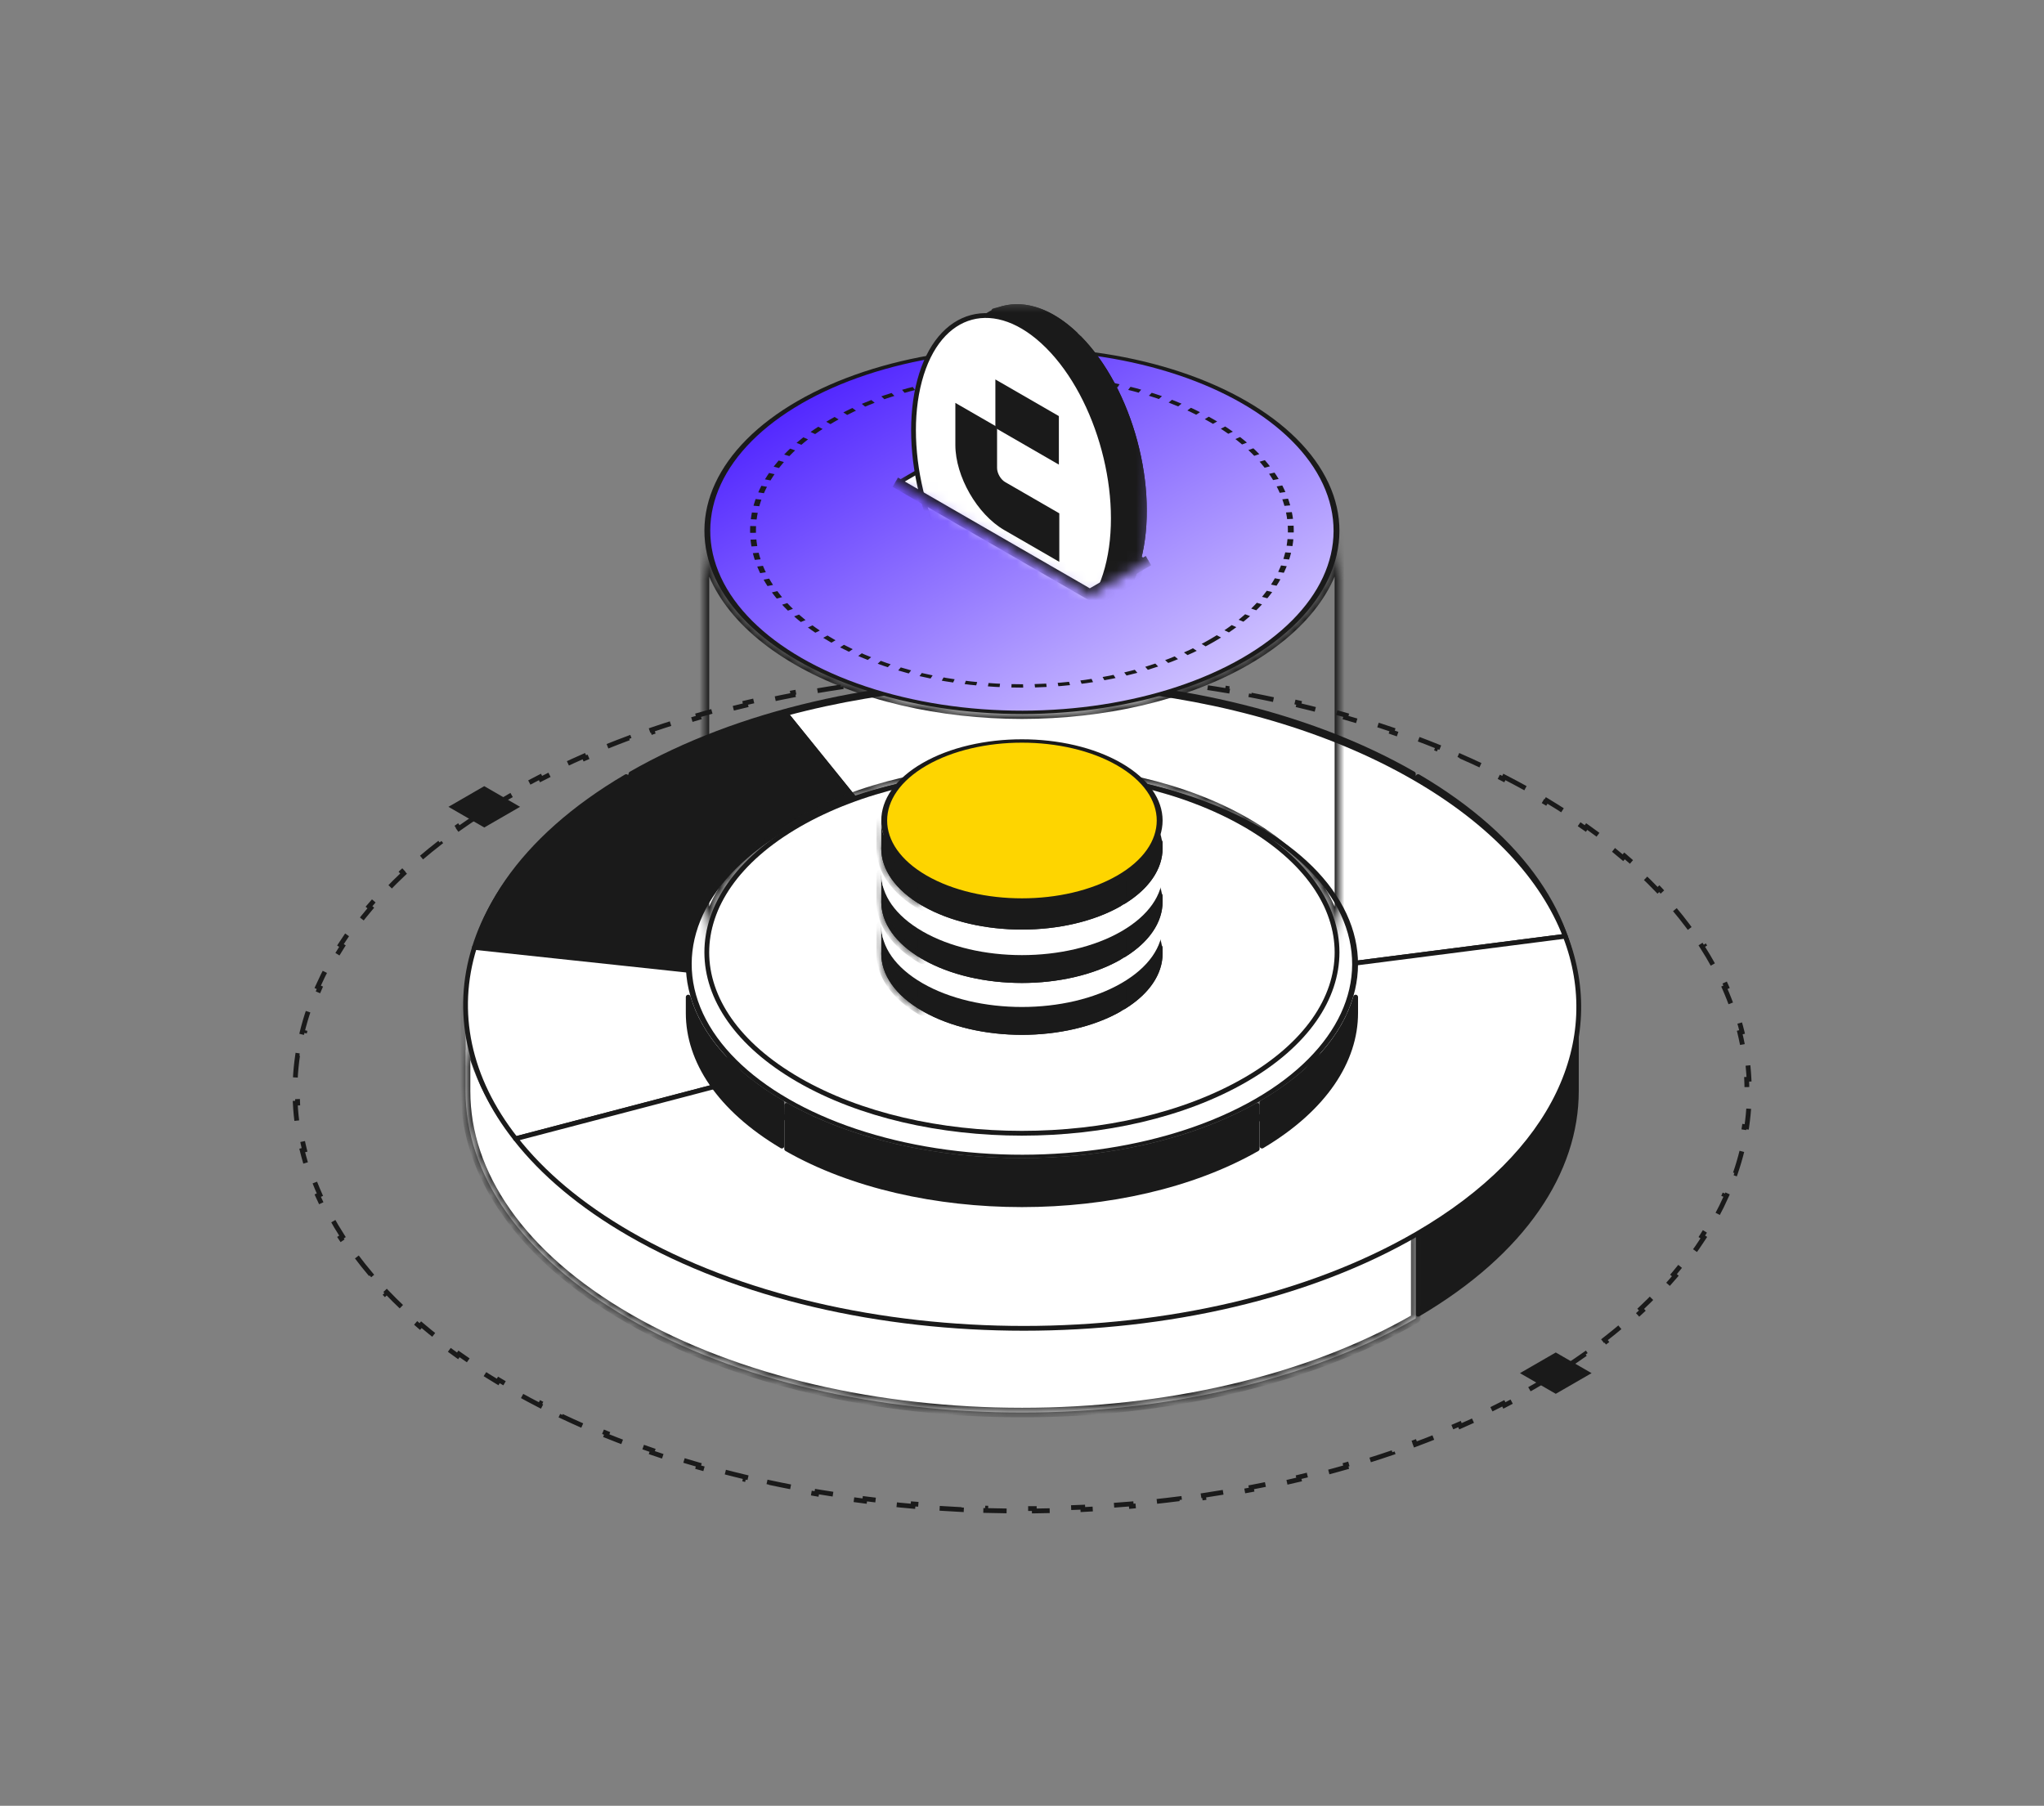 <svg width="206" height="182" viewBox="0 0 206 182" fill="none" xmlns="http://www.w3.org/2000/svg">
<rect x="0" y="0" width="206" height="182" fill="#808080" stroke="none"/>
<path d="M151.613 78.307C152.343 78.682 153.064 79.066 153.775 79.46L153.658 79.671C154.013 79.868 154.366 80.067 154.716 80.269C155.066 80.472 155.411 80.675 155.753 80.88L155.877 80.674C156.576 81.094 157.257 81.52 157.921 81.953L157.789 82.154C158.469 82.598 159.13 83.047 159.772 83.503L159.912 83.306C160.578 83.779 161.224 84.257 161.85 84.743L161.702 84.933C162.345 85.431 162.966 85.935 163.565 86.446L163.721 86.262C164.343 86.791 164.942 87.327 165.518 87.868L165.352 88.044C165.944 88.6 166.511 89.163 167.054 89.731L167.228 89.565C167.792 90.156 168.33 90.752 168.841 91.355L168.658 91.511C169.183 92.13 169.68 92.754 170.15 93.384L170.343 93.24C170.831 93.895 171.289 94.555 171.717 95.22L171.514 95.351C171.952 96.032 172.359 96.718 172.734 97.409L172.945 97.294C173.334 98.01 173.689 98.731 174.01 99.456L173.79 99.553C174.116 100.291 174.407 101.032 174.664 101.776L174.891 101.698C175.155 102.465 175.382 103.236 175.572 104.009L175.338 104.066C175.529 104.845 175.682 105.626 175.798 106.409L176.036 106.374C176.154 107.172 176.232 107.971 176.271 108.771L176.031 108.783C176.05 109.181 176.06 109.578 176.06 109.976C176.06 110.374 176.051 110.771 176.031 111.169L176.272 111.181C176.233 111.981 176.155 112.781 176.037 113.579L175.799 113.544C175.684 114.327 175.531 115.108 175.34 115.887L175.574 115.944C175.384 116.718 175.157 117.489 174.893 118.256L174.666 118.178C174.41 118.922 174.118 119.664 173.792 120.401L174.012 120.499C173.691 121.224 173.336 121.945 172.948 122.661L172.736 122.546C172.361 123.237 171.955 123.924 171.517 124.605L171.719 124.735C171.291 125.401 170.833 126.062 170.345 126.716L170.152 126.572C169.683 127.202 169.186 127.827 168.66 128.446L168.844 128.602C168.332 129.205 167.795 129.802 167.23 130.392L167.056 130.226C166.514 130.794 165.946 131.357 165.354 131.914L165.52 132.09C164.944 132.631 164.345 133.167 163.723 133.696L163.567 133.513C162.967 134.023 162.346 134.527 161.703 135.026L161.851 135.216C161.225 135.701 160.579 136.18 159.913 136.653L159.773 136.456C159.131 136.912 158.47 137.361 157.79 137.805L157.921 138.007C157.258 138.439 156.576 138.866 155.877 139.286L155.753 139.079C155.411 139.284 155.066 139.488 154.716 139.69C154.366 139.892 154.013 140.092 153.658 140.289L153.775 140.499C153.064 140.894 152.344 141.278 151.613 141.653L151.503 141.438C150.782 141.807 150.051 142.167 149.311 142.518L149.414 142.735C148.681 143.082 147.939 143.42 147.189 143.748L147.092 143.527C146.35 143.852 145.6 144.167 144.842 144.473L144.932 144.696C144.178 145 143.416 145.295 142.647 145.581L142.563 145.355C141.803 145.638 141.035 145.912 140.261 146.177L140.339 146.405C139.57 146.668 138.796 146.922 138.015 147.167L137.943 146.937C137.169 147.18 136.389 147.415 135.604 147.64L135.67 147.872C134.888 148.097 134.1 148.313 133.308 148.521L133.246 148.287C132.461 148.493 131.671 148.69 130.875 148.879L130.931 149.114C130.14 149.302 129.344 149.481 128.544 149.652L128.494 149.417C127.7 149.587 126.901 149.749 126.099 149.902L126.144 150.139C125.344 150.292 124.54 150.437 123.732 150.574L123.692 150.337C122.891 150.472 122.087 150.6 121.28 150.72L121.316 150.958C120.51 151.078 119.701 151.189 118.89 151.292L118.86 151.053C118.053 151.156 117.243 151.251 116.432 151.338L116.457 151.578C115.647 151.665 114.834 151.744 114.02 151.815L113.999 151.575C113.189 151.645 112.377 151.708 111.563 151.763L111.579 152.004C110.766 152.059 109.95 152.106 109.134 152.145L109.123 151.904C108.309 151.943 107.495 151.975 106.68 151.998L106.687 152.239C105.872 152.262 105.056 152.278 104.239 152.286L104.237 152.045C103.422 152.053 102.607 152.053 101.793 152.045L101.79 152.286C100.974 152.278 100.158 152.262 99.343 152.239L99.349 151.998C98.534 151.975 97.72 151.943 96.907 151.904L96.895 152.145C96.079 152.106 95.264 152.059 94.45 152.004L94.466 151.763C93.653 151.708 92.841 151.645 92.03 151.575L92.01 151.815C91.195 151.744 90.383 151.665 89.572 151.578L89.598 151.338C88.786 151.251 87.977 151.156 87.17 151.053L87.139 151.292C86.328 151.189 85.52 151.078 84.714 150.958L84.749 150.72C83.942 150.6 83.138 150.472 82.338 150.337L82.297 150.574C81.49 150.437 80.686 150.292 79.885 150.139L79.931 149.902C79.129 149.749 78.33 149.587 77.536 149.417L77.485 149.652C76.685 149.481 75.89 149.302 75.099 149.114L75.154 148.879C74.359 148.69 73.569 148.493 72.783 148.287L72.722 148.521C71.929 148.313 71.141 148.097 70.359 147.872L70.426 147.64C69.641 147.415 68.861 147.18 68.087 146.937L68.015 147.167C67.234 146.922 66.459 146.668 65.691 146.405L65.769 146.177C64.995 145.912 64.227 145.638 63.466 145.355L63.382 145.581C62.614 145.295 61.852 145 61.098 144.696L61.188 144.473C60.43 144.167 59.68 143.852 58.938 143.527L58.841 143.748C58.091 143.42 57.349 143.082 56.615 142.735L56.718 142.518C55.979 142.167 55.248 141.808 54.527 141.438L54.417 141.653C53.686 141.278 52.965 140.894 52.255 140.499L52.372 140.289C52.017 140.092 51.664 139.892 51.314 139.69C50.964 139.488 50.618 139.285 50.277 139.079L50.153 139.286C49.454 138.866 48.772 138.439 48.109 138.007L48.241 137.805C47.56 137.362 46.899 136.912 46.257 136.457L46.118 136.654C45.452 136.181 44.806 135.702 44.18 135.217L44.328 135.027C43.685 134.529 43.064 134.024 42.465 133.514L42.308 133.698C41.687 133.168 41.088 132.633 40.512 132.091L40.677 131.916C40.086 131.359 39.518 130.797 38.976 130.228L38.801 130.395C38.237 129.804 37.7 129.207 37.188 128.605L37.372 128.449C36.847 127.83 36.349 127.205 35.88 126.576L35.687 126.72C35.199 126.065 34.741 125.405 34.313 124.739L34.516 124.609C34.077 123.928 33.671 123.242 33.296 122.551L33.084 122.666C32.696 121.95 32.341 121.229 32.02 120.504L32.24 120.406C31.913 119.669 31.622 118.928 31.366 118.184L31.138 118.262C30.874 117.495 30.648 116.724 30.458 115.951L30.692 115.893C30.5 115.115 30.347 114.334 30.232 113.551L29.994 113.586C29.876 112.788 29.798 111.989 29.758 111.189L29.999 111.177C29.979 110.779 29.97 110.381 29.97 109.984C29.969 109.586 29.979 109.188 29.999 108.791L29.758 108.779C29.797 107.979 29.875 107.179 29.992 106.381L30.231 106.416C30.346 105.633 30.499 104.852 30.69 104.073L30.456 104.015C30.646 103.242 30.872 102.471 31.136 101.704L31.364 101.782C31.62 101.038 31.911 100.296 32.238 99.559L32.017 99.461C32.339 98.736 32.693 98.015 33.082 97.299L33.294 97.413C33.668 96.723 34.075 96.036 34.513 95.355L34.31 95.224C34.738 94.559 35.196 93.898 35.684 93.243L35.877 93.387C36.347 92.757 36.844 92.133 37.37 91.514L37.186 91.358C37.697 90.755 38.235 90.158 38.799 89.567L38.974 89.734C39.516 89.165 40.083 88.602 40.675 88.046L40.51 87.87C41.086 87.329 41.685 86.793 42.307 86.263L42.463 86.447C43.062 85.937 43.684 85.432 44.326 84.934L44.179 84.743C44.804 84.258 45.45 83.779 46.117 83.307L46.256 83.503C46.898 83.048 47.56 82.598 48.24 82.155L48.108 81.953C48.772 81.52 49.453 81.094 50.153 80.674L50.277 80.88C50.618 80.675 50.964 80.472 51.314 80.269C51.664 80.068 52.017 79.868 52.372 79.671L52.255 79.46C52.965 79.066 53.686 78.682 54.417 78.307L54.527 78.522C55.248 78.152 55.978 77.792 56.718 77.442L56.615 77.224C57.349 76.877 58.09 76.54 58.841 76.212L58.938 76.432C59.68 76.108 60.43 75.793 61.188 75.487L61.098 75.264C61.852 74.959 62.614 74.664 63.382 74.378L63.466 74.604C64.227 74.321 64.995 74.047 65.769 73.782L65.691 73.555C66.459 73.292 67.234 73.038 68.015 72.793L68.087 73.022C68.861 72.779 69.64 72.545 70.426 72.32L70.359 72.088C71.141 71.863 71.929 71.647 72.722 71.439L72.783 71.672C73.569 71.467 74.359 71.269 75.154 71.081L75.099 70.846C75.89 70.658 76.685 70.478 77.485 70.307L77.536 70.543C78.33 70.373 79.129 70.211 79.931 70.057L79.885 69.821C80.686 69.668 81.49 69.522 82.297 69.385L82.338 69.623C83.138 69.487 83.942 69.36 84.749 69.24L84.714 69.002C85.52 68.882 86.328 68.771 87.139 68.667L87.17 68.906C87.977 68.803 88.786 68.708 89.598 68.621L89.572 68.382C90.383 68.295 91.195 68.216 92.01 68.145L92.03 68.385C92.841 68.314 93.653 68.252 94.466 68.197L94.45 67.956C95.264 67.901 96.079 67.854 96.895 67.815L96.907 68.056C97.72 68.016 98.534 67.985 99.349 67.962L99.342 67.721C100.158 67.697 100.974 67.682 101.79 67.674L101.793 67.915C102.607 67.907 103.422 67.907 104.237 67.915L104.239 67.674C105.056 67.682 105.872 67.697 106.687 67.721L106.68 67.962C107.495 67.985 108.309 68.016 109.123 68.056L109.134 67.815C109.95 67.854 110.766 67.901 111.579 67.956L111.563 68.197C112.377 68.251 113.189 68.314 113.999 68.385L114.02 68.145C114.834 68.216 115.647 68.295 116.457 68.382L116.432 68.621C117.243 68.708 118.053 68.803 118.86 68.906L118.89 68.667C119.701 68.771 120.51 68.882 121.316 69.002L121.28 69.24C122.087 69.36 122.891 69.487 123.692 69.623L123.732 69.385C124.54 69.522 125.344 69.668 126.144 69.821L126.099 70.057C126.901 70.211 127.7 70.373 128.494 70.543L128.544 70.307C129.344 70.478 130.14 70.658 130.931 70.846L130.875 71.081C131.671 71.269 132.461 71.467 133.246 71.672L133.307 71.439C134.1 71.647 134.888 71.863 135.67 72.088L135.604 72.32C136.389 72.545 137.169 72.779 137.943 73.022L138.015 72.793C138.796 73.038 139.57 73.292 140.339 73.555L140.261 73.782C141.035 74.047 141.803 74.321 142.563 74.604L142.647 74.378C143.416 74.664 144.178 74.959 144.932 75.264L144.842 75.487C145.6 75.793 146.35 76.108 147.092 76.432L147.189 76.212C147.939 76.54 148.681 76.877 149.414 77.224L149.311 77.442C150.051 77.792 150.782 78.152 151.503 78.522L151.613 78.307Z" stroke="#1A1A1A" stroke-width="0.482" stroke-dasharray="2.41 2.41"/>
<path d="M103.014 77.347C88.784 77.347 74.541 80.447 63.589 86.659V77.993C74.482 71.741 88.742 68.608 103.014 68.608C117.287 68.608 131.547 71.741 142.44 77.993V86.659C131.488 80.446 117.245 77.347 103.014 77.347Z" fill="#1A1A1A" stroke="#1A1A1A" stroke-width="0.482" stroke-linejoin="round"/>
<path d="M158.871 105.697C157.312 98.813 151.975 92.191 142.923 86.933V78.271C153.589 84.541 158.87 92.67 158.871 100.75C158.871 100.75 158.871 100.75 158.871 100.75V105.697Z" fill="#1A1A1A" stroke="#1A1A1A" stroke-width="0.482" stroke-linejoin="round"/>
<path d="M47.159 100.757V100.756C47.157 92.674 52.438 84.543 63.107 78.271V86.934C54.054 92.192 48.718 98.814 47.159 105.697V100.757Z" fill="#1A1A1A" stroke="#1A1A1A" stroke-width="0.482" stroke-linejoin="round"/>
<path d="M158.871 109.971C158.872 118.053 153.592 126.185 142.923 132.456V123.794C151.975 118.536 157.312 111.914 158.871 105.03V109.971V109.971Z" fill="#1A1A1A" stroke="#1A1A1A" stroke-width="0.482" stroke-linejoin="round"/>
<mask id="path-6-inside-1_8748_5490" fill="white">
<path fill-rule="evenodd" clip-rule="evenodd" d="M63.349 123.66C52.396 117.337 46.919 109.049 46.918 100.762V109.983C46.919 118.27 52.396 126.557 63.348 132.881L63.348 132.881C85.255 145.529 120.774 145.529 142.681 132.881V123.66C120.774 136.308 85.256 136.308 63.349 123.661V123.66Z"/>
</mask>
<path fill-rule="evenodd" clip-rule="evenodd" d="M63.349 123.66C52.396 117.337 46.919 109.049 46.918 100.762V109.983C46.919 118.27 52.396 126.557 63.348 132.881L63.348 132.881C85.255 145.529 120.774 145.529 142.681 132.881V123.66C120.774 136.308 85.256 136.308 63.349 123.661V123.66Z" fill="white"/>
<path d="M46.918 100.762L47.4 100.762C47.4 100.495 47.184 100.28 46.918 100.28C46.652 100.28 46.436 100.496 46.436 100.762L46.918 100.762ZM63.349 123.66H63.831C63.831 123.488 63.739 123.329 63.59 123.243L63.349 123.66ZM46.918 109.983H46.436V109.983L46.918 109.983ZM63.348 132.881L63.768 132.645C63.726 132.57 63.664 132.507 63.589 132.463L63.348 132.881ZM63.348 132.881L62.927 133.116C62.969 133.192 63.032 133.255 63.107 133.298L63.348 132.881ZM142.681 132.881L142.922 133.298C143.072 133.212 143.163 133.053 143.163 132.881H142.681ZM142.681 123.66H143.163C143.163 123.488 143.072 123.329 142.922 123.243C142.773 123.157 142.59 123.157 142.44 123.243L142.681 123.66ZM63.349 123.661H62.867C62.867 123.833 62.958 123.992 63.108 124.078L63.349 123.661ZM46.436 100.762C46.437 109.282 52.067 117.704 63.108 124.078L63.59 123.243C52.725 116.97 47.401 108.817 47.4 100.762L46.436 100.762ZM47.4 109.983V100.762H46.436V109.983H47.4ZM63.589 132.463C52.725 126.191 47.401 118.037 47.4 109.982L46.436 109.983C46.437 118.503 52.067 126.924 63.107 133.298L63.589 132.463ZM63.769 132.646L63.768 132.645L62.927 133.116L62.927 133.116L63.769 132.646ZM142.44 132.464C131.577 138.735 117.309 141.885 103.015 141.885C88.72 141.885 74.452 138.735 63.589 132.464L63.107 133.298C74.151 139.675 88.596 142.849 103.015 142.849C117.433 142.849 131.878 139.675 142.922 133.298L142.44 132.464ZM142.199 123.66V132.881H143.163V123.66H142.199ZM63.108 124.078C74.152 130.454 88.597 133.628 103.015 133.628C117.434 133.628 131.878 130.454 142.922 124.078L142.44 123.243C131.577 129.515 117.309 132.664 103.015 132.664C88.721 132.664 74.453 129.515 63.59 123.243L63.108 124.078ZM62.867 123.66V123.661H63.831V123.66H62.867Z" fill="#1A1A1A" mask="url(#path-6-inside-1_8748_5490)"/>
<path d="M103.018 88.097C95.251 88.097 87.472 89.773 81.454 93.139V88.624C87.415 85.219 95.21 83.51 103.018 83.51C110.826 83.51 118.621 85.219 124.582 88.624V93.139C118.563 89.773 110.784 88.097 103.018 88.097Z" fill="#1A1A1A" stroke="#1A1A1A" stroke-width="0.482" stroke-linejoin="round"/>
<path d="M133.611 102.96C132.537 99.446 129.67 96.104 125.061 93.414V88.905C130.795 92.326 133.61 96.723 133.611 101.072C133.611 101.072 133.611 101.072 133.611 101.072V102.96Z" fill="#1A1A1A" stroke="#1A1A1A" stroke-width="0.482" stroke-linejoin="round"/>
<path d="M71.939 101.075V106.14L81.332 88.276C81.257 88.233 81.166 88.233 81.091 88.276C75.025 91.778 71.938 96.402 71.939 101.075C71.939 101.075 71.939 101.075 71.939 101.075Z" fill="#1A1A1A" stroke="#1A1A1A" stroke-width="0.482" stroke-linejoin="round"/>
<path d="M133.611 106.139C133.612 110.489 130.796 114.887 125.061 118.309V113.8C129.67 111.11 132.537 107.768 133.611 104.254V106.139V106.139Z" fill="#1A1A1A" stroke="#1A1A1A" stroke-width="0.482" stroke-linejoin="round"/>
<mask id="path-12-inside-2_8748_5490" fill="white">
<path fill-rule="evenodd" clip-rule="evenodd" d="M81.211 113.661C75.191 110.185 72.18 105.63 72.18 101.074V106.143C72.18 110.699 75.191 115.254 81.212 118.73V118.728L81.212 118.729C93.254 125.682 112.779 125.682 124.822 118.729V113.66C112.779 120.613 93.254 120.613 81.212 113.66L81.211 113.661Z"/>
</mask>
<path fill-rule="evenodd" clip-rule="evenodd" d="M81.211 113.661C75.191 110.185 72.18 105.63 72.18 101.074V106.143C72.18 110.699 75.191 115.254 81.212 118.73V118.728L81.212 118.729C93.254 125.682 112.779 125.682 124.822 118.729V113.66C112.779 120.613 93.254 120.613 81.212 113.66L81.211 113.661Z" fill="white"/>
<path d="M72.18 101.074L72.662 101.074C72.662 100.808 72.446 100.592 72.18 100.592C71.913 100.592 71.698 100.808 71.698 101.074L72.18 101.074ZM81.211 113.661L80.97 114.079C81.168 114.193 81.418 114.153 81.57 113.982L81.211 113.661ZM72.18 106.143H71.698V106.143L72.18 106.143ZM81.212 118.73L80.971 119.148C81.12 119.234 81.303 119.234 81.453 119.148C81.602 119.062 81.694 118.902 81.694 118.73H81.212ZM81.212 118.728L81.632 118.493C81.526 118.302 81.303 118.206 81.09 118.262C80.878 118.317 80.73 118.509 80.73 118.728H81.212ZM81.212 118.729L80.791 118.964C80.834 119.04 80.896 119.103 80.971 119.146L81.212 118.729ZM124.822 118.729L125.063 119.146C125.212 119.06 125.304 118.901 125.304 118.729H124.822ZM124.822 113.66H125.304C125.304 113.488 125.212 113.329 125.063 113.243C124.914 113.157 124.73 113.157 124.581 113.243L124.822 113.66ZM81.212 113.66L81.453 113.243C81.255 113.129 81.005 113.169 80.853 113.339L81.212 113.66ZM71.698 101.074C71.698 105.863 74.862 110.552 80.97 114.079L81.452 113.244C75.52 109.819 72.662 105.397 72.662 101.074L71.698 101.074ZM72.662 106.143V101.074H71.698V106.143H72.662ZM81.453 118.313C75.52 114.888 72.662 110.466 72.662 106.143L71.698 106.143C71.698 110.932 74.862 115.621 80.971 119.148L81.453 118.313ZM80.73 118.728V118.73H81.694V118.728H80.73ZM81.633 118.494L81.632 118.493L80.791 118.963L80.791 118.964L81.633 118.494ZM124.581 118.311C118.65 121.736 110.847 123.461 103.017 123.461C95.187 123.461 87.384 121.736 81.453 118.311L80.971 119.146C87.083 122.675 95.063 124.425 103.017 124.425C110.971 124.425 118.951 122.675 125.063 119.146L124.581 118.311ZM124.34 113.66V118.729H125.304V113.66H124.34ZM80.971 114.078C87.083 117.606 95.063 119.357 103.017 119.357C110.971 119.357 118.951 117.606 125.063 114.078L124.581 113.243C118.65 116.667 110.847 118.393 103.017 118.393C95.187 118.393 87.384 116.667 81.453 113.243L80.971 114.078ZM81.57 113.982L81.572 113.981L80.853 113.339L80.852 113.34L81.57 113.982Z" fill="#1A1A1A" mask="url(#path-12-inside-2_8748_5490)"/>
<path d="M142.554 78.408C150.428 82.955 155.497 88.514 157.754 94.361L133.104 97.521C131.872 94.303 129.088 91.245 124.763 88.746C115.326 83.299 101.306 82.107 89.91 85.179L79.188 71.915C99.909 66.323 125.367 68.483 142.554 78.408Z" fill="white" stroke="#1A1A1A" stroke-width="0.482" stroke-linecap="round" stroke-linejoin="round"/>
<path d="M79.184 71.914L89.906 85.178C86.726 86.036 83.743 87.226 81.129 88.747C76.55 91.409 73.731 94.701 72.661 98.143L47.815 95.489C49.755 89.234 54.895 83.248 63.221 78.409C67.985 75.64 73.395 73.475 79.184 71.917V71.914Z" fill="#1A1A1A" stroke="#1A1A1A" stroke-width="0.482" stroke-linecap="round" stroke-linejoin="round"/>
<path d="M72.664 98.145C71.564 101.694 72.32 105.405 74.942 108.75L51.965 114.771C47.179 108.692 45.8 101.943 47.815 95.488L72.664 98.145Z" fill="white" stroke="#1A1A1A" stroke-width="0.482" stroke-linecap="round" stroke-linejoin="round"/>
<path d="M157.753 94.359C161.796 104.827 156.825 116.216 142.813 124.359C120.974 137.052 85.454 137.052 63.475 124.362C58.527 121.506 54.686 118.249 51.965 114.769L74.941 108.748C76.438 110.661 78.545 112.452 81.269 114.023C93.333 120.987 112.91 120.99 124.904 114.021C132.596 109.551 135.33 103.281 133.103 97.522L157.753 94.362V94.359Z" fill="white" stroke="#1A1A1A" stroke-width="0.482" stroke-linecap="round" stroke-linejoin="round"/>
<path d="M136.626 102.1C136.626 106.899 133.514 111.745 127.186 115.51V111.129C132.321 108.136 135.484 104.407 136.626 100.495V102.1V102.1Z" fill="#1A1A1A" stroke="#1A1A1A" stroke-width="0.482" stroke-linejoin="round"/>
<path d="M69.36 100.495C70.501 104.408 73.665 108.136 78.799 111.13V115.51C72.473 111.746 69.361 106.901 69.36 102.104C69.36 102.104 69.36 102.104 69.36 102.104V100.495Z" fill="#1A1A1A" stroke="#1A1A1A" stroke-width="0.482" stroke-linejoin="round"/>
<path d="M79.282 115.792V111.407C85.894 115.114 94.45 116.961 102.993 116.961C111.536 116.961 120.092 115.114 126.704 111.407V115.792C120.15 119.539 111.578 121.419 102.993 121.419C94.408 121.419 85.836 119.539 79.282 115.792Z" fill="#1A1A1A" stroke="#1A1A1A" stroke-width="0.482" stroke-linejoin="round"/>
<circle cx="27.657" cy="27.657" r="27.416" transform="matrix(0.866 0.5 -0.866 0.5 102.992 69.508)" fill="white" stroke="#1A1A1A" stroke-width="0.482"/>
<path d="M134.752 95.981C134.752 100.594 131.705 105.256 125.499 108.838C119.296 112.42 111.151 114.217 102.992 114.217C94.834 114.217 86.689 112.42 80.485 108.838C74.282 105.257 71.234 100.596 71.233 95.985C71.232 91.373 74.28 86.71 80.485 83.128C86.689 79.546 94.834 77.749 102.992 77.749C111.151 77.749 119.296 79.546 125.499 83.128C131.703 86.71 134.751 91.37 134.752 95.981Z" stroke="#1A1A1A" stroke-width="0.482"/>
<mask id="path-23-inside-3_8748_5490" fill="white">
<path fill-rule="evenodd" clip-rule="evenodd" d="M80.365 66.563C92.862 73.778 113.123 73.778 125.62 66.563C131.868 62.956 134.992 58.228 134.993 53.5L134.993 53.5V95.982H134.993V95.981C134.992 91.254 131.868 86.526 125.62 82.919C113.123 75.704 92.862 75.704 80.365 82.919C74.117 86.526 70.993 91.254 70.992 95.981L70.992 53.563C71.021 58.27 74.145 62.972 80.365 66.563Z"/>
</mask>
<path d="M125.62 66.563L125.379 66.146L125.62 66.563ZM80.365 66.563L80.606 66.146H80.606L80.365 66.563ZM134.993 53.5L134.993 53.018C134.726 53.018 134.511 53.234 134.511 53.5L134.993 53.5ZM134.993 53.5H135.475C135.475 53.372 135.424 53.25 135.334 53.159C135.243 53.069 135.121 53.018 134.993 53.018L134.993 53.5ZM134.993 95.982V96.464C135.259 96.464 135.475 96.248 135.475 95.982H134.993ZM134.993 95.982H134.511C134.511 96.248 134.727 96.464 134.993 96.464V95.982ZM134.993 95.981H135.475V95.981L134.993 95.981ZM125.62 82.919L125.379 83.337L125.62 82.919ZM80.365 82.919L80.124 82.502H80.124L80.365 82.919ZM70.992 95.981H70.51C70.51 96.248 70.726 96.463 70.992 96.463C71.259 96.463 71.474 96.248 71.474 95.981L70.992 95.981ZM70.992 53.563L71.474 53.56C71.473 53.295 71.257 53.081 70.991 53.081C70.725 53.082 70.51 53.298 70.51 53.563H70.992ZM125.379 66.146C119.221 69.701 111.12 71.493 102.992 71.493C94.865 71.493 86.764 69.701 80.606 66.146L80.124 66.981C86.463 70.64 94.741 72.457 102.992 72.457C111.244 72.457 119.522 70.64 125.861 66.981L125.379 66.146ZM134.511 53.5C134.51 57.995 131.539 62.589 125.379 66.146L125.861 66.981C132.197 63.323 135.474 58.461 135.475 53.5L134.511 53.5ZM134.993 53.982L134.993 53.982L134.993 53.018L134.993 53.018L134.993 53.982ZM134.511 53.5V95.982H135.475V53.5H134.511ZM134.993 95.5H134.993V96.464H134.993V95.5ZM135.475 95.982V95.981H134.511V95.982H135.475ZM135.475 95.981C135.474 91.021 132.197 86.159 125.861 82.502L125.379 83.337C131.539 86.893 134.51 91.487 134.511 95.981L135.475 95.981ZM125.861 82.502C119.522 78.842 111.244 77.026 102.993 77.026C94.741 77.026 86.463 78.842 80.124 82.502L80.606 83.337C86.764 79.781 94.865 77.99 102.993 77.99C111.12 77.99 119.221 79.781 125.379 83.337L125.861 82.502ZM80.124 82.502C73.789 86.159 70.511 91.021 70.51 95.981L71.474 95.981C71.475 91.487 74.446 86.893 80.606 83.337L80.124 82.502ZM71.474 95.981V53.563H70.51V95.981H71.474ZM80.606 66.146C74.473 62.605 71.501 58.036 71.474 53.56L70.51 53.566C70.54 58.505 73.816 63.339 80.124 66.981L80.606 66.146Z" fill="#1A1A1A" mask="url(#path-23-inside-3_8748_5490)"/>
<path d="M116.928 96.114C116.928 98.092 115.621 100.12 112.896 101.693C110.173 103.265 106.589 104.058 102.993 104.058C99.396 104.058 95.812 103.265 93.089 101.693C90.365 100.12 89.058 98.093 89.057 96.115C89.057 94.137 90.365 92.109 93.089 90.536C95.812 88.964 99.396 88.171 102.993 88.171C106.589 88.171 110.173 88.964 112.896 90.536C115.62 92.108 116.927 94.136 116.928 96.114Z" fill="#1A1A1A" stroke="#1A1A1A" stroke-width="0.482"/>
<path d="M116.927 96.115C116.927 98.003 115.735 99.938 113.257 101.478V99.235C115.066 98.166 116.3 96.87 116.927 95.484V96.115V96.115Z" fill="#1A1A1A" stroke="#1A1A1A" stroke-width="0.482" stroke-linejoin="round"/>
<mask id="path-27-inside-4_8748_5490" fill="white">
<path d="M88.816 93.309C88.817 95.403 90.201 97.497 92.969 99.095V101.901C90.201 100.303 88.817 98.209 88.816 96.115V93.309Z"/>
</mask>
<path d="M88.816 93.309C88.817 95.403 90.201 97.497 92.969 99.095V101.901C90.201 100.303 88.817 98.209 88.816 96.115V93.309Z" fill="#1A1A1A"/>
<path d="M92.969 99.095H93.451C93.451 98.923 93.359 98.764 93.21 98.678L92.969 99.095ZM88.816 93.309L89.298 93.308C89.298 93.042 89.082 92.827 88.816 92.827C88.55 92.827 88.334 93.042 88.334 93.309L88.816 93.309ZM88.816 96.115H88.334V96.115L88.816 96.115ZM92.969 101.901L92.728 102.319C92.877 102.405 93.06 102.405 93.21 102.319C93.359 102.233 93.451 102.073 93.451 101.901H92.969ZM93.21 98.678C90.53 97.13 89.299 95.17 89.298 93.308L88.334 93.309C88.335 95.636 89.872 97.864 92.728 99.513L93.21 98.678ZM88.334 93.309V96.115H89.298V93.309H88.334ZM88.334 96.115C88.335 98.442 89.872 100.67 92.728 102.319L93.21 101.484C90.53 99.936 89.299 97.976 89.298 96.115L88.334 96.115ZM93.451 101.901V99.095H92.487V101.901H93.451Z" fill="#1A1A1A" mask="url(#path-27-inside-4_8748_5490)"/>
<path d="M93.21 101.76V99.504C95.972 100.993 99.489 101.732 102.993 101.732C106.497 101.732 110.013 100.993 112.776 99.504V101.76C110.068 103.286 106.537 104.056 102.993 104.056C99.449 104.056 95.917 103.286 93.21 101.76Z" fill="#1A1A1A" stroke="#1A1A1A" stroke-width="0.482" stroke-linejoin="round"/>
<circle cx="11.575" cy="11.575" r="11.575" transform="matrix(0.866 0.5 -0.866 0.5 102.994 81.731)" fill="white"/>
<path d="M116.928 90.887C116.928 92.865 115.621 94.893 112.896 96.466C110.173 98.038 106.589 98.831 102.993 98.831C99.396 98.831 95.812 98.038 93.089 96.466C90.365 94.894 89.058 92.866 89.057 90.888C89.057 88.91 90.365 86.882 93.089 85.309C95.812 83.737 99.396 82.944 102.993 82.944C106.589 82.944 110.173 83.737 112.896 85.309C115.62 86.882 116.927 88.909 116.928 90.887Z" fill="#1A1A1A" stroke="#1A1A1A" stroke-width="0.482"/>
<path d="M116.927 90.888C116.927 92.777 115.735 94.711 113.257 96.251V94.008C115.066 92.939 116.3 91.643 116.927 90.257V90.888V90.888Z" fill="#1A1A1A" stroke="#1A1A1A" stroke-width="0.482" stroke-linejoin="round"/>
<mask id="path-33-inside-5_8748_5490" fill="white">
<path d="M88.816 88.082C88.817 90.176 90.201 92.271 92.969 93.869V96.675C90.201 95.077 88.817 92.982 88.816 90.888V88.082Z"/>
</mask>
<path d="M88.816 88.082C88.817 90.176 90.201 92.271 92.969 93.869V96.675C90.201 95.077 88.817 92.982 88.816 90.888V88.082Z" fill="#1A1A1A"/>
<path d="M92.969 93.869H93.451C93.451 93.696 93.359 93.537 93.21 93.451L92.969 93.869ZM88.816 88.082L89.298 88.082C89.298 87.816 89.082 87.6 88.816 87.6C88.55 87.6 88.334 87.816 88.334 88.082L88.816 88.082ZM88.816 90.888H88.334V90.888L88.816 90.888ZM92.969 96.675L92.728 97.092C92.877 97.178 93.06 97.178 93.21 97.092C93.359 97.006 93.451 96.847 93.451 96.675H92.969ZM93.21 93.451C90.53 91.904 89.299 89.944 89.298 88.082L88.334 88.082C88.335 90.409 89.872 92.637 92.728 94.286L93.21 93.451ZM88.334 88.082V90.888H89.298V88.082H88.334ZM88.334 90.888C88.335 93.215 89.872 95.443 92.728 97.092L93.21 96.257C90.53 94.71 89.299 92.749 89.298 90.888L88.334 90.888ZM93.451 96.675V93.869H92.487V96.675H93.451Z" fill="#1A1A1A" mask="url(#path-33-inside-5_8748_5490)"/>
<path d="M93.21 96.533V94.278C95.972 95.767 99.489 96.505 102.993 96.505C106.497 96.505 110.013 95.767 112.776 94.278V96.533C110.068 98.06 106.537 98.829 102.993 98.829C99.449 98.829 95.917 98.06 93.21 96.533Z" fill="#1A1A1A" stroke="#1A1A1A" stroke-width="0.482" stroke-linejoin="round"/>
<circle cx="11.575" cy="11.575" r="11.575" transform="matrix(0.866 0.5 -0.866 0.5 102.994 76.504)" fill="white"/>
<path d="M116.928 85.504C116.928 87.483 115.621 89.511 112.896 91.084C110.173 92.656 106.589 93.448 102.993 93.448C99.396 93.448 95.812 92.656 93.089 91.084C90.365 89.511 89.058 87.484 89.057 85.506C89.057 83.527 90.365 81.499 93.089 79.926C95.812 78.354 99.396 77.561 102.993 77.561C106.589 77.561 110.173 78.354 112.896 79.926C115.62 81.499 116.927 83.526 116.928 85.504Z" fill="#1A1A1A" stroke="#1A1A1A" stroke-width="0.482"/>
<path d="M116.927 85.505C116.927 87.394 115.735 89.328 113.257 90.868V88.626C115.066 87.556 116.3 86.261 116.927 84.875V85.505V85.505Z" fill="#1A1A1A" stroke="#1A1A1A" stroke-width="0.482" stroke-linejoin="round"/>
<mask id="path-39-inside-6_8748_5490" fill="white">
<path d="M88.816 82.699C88.817 84.794 90.201 86.888 92.969 88.486V91.292C90.201 89.694 88.817 87.6 88.816 85.505V82.699Z"/>
</mask>
<path d="M88.816 82.699C88.817 84.794 90.201 86.888 92.969 88.486V91.292C90.201 89.694 88.817 87.6 88.816 85.505V82.699Z" fill="#1A1A1A"/>
<path d="M92.969 88.486H93.451C93.451 88.314 93.359 88.154 93.21 88.068L92.969 88.486ZM88.816 82.699L89.298 82.699C89.298 82.433 89.082 82.217 88.816 82.217C88.55 82.217 88.334 82.433 88.334 82.699L88.816 82.699ZM88.816 85.505H88.334V85.505L88.816 85.505ZM92.969 91.292L92.728 91.709C92.877 91.795 93.06 91.795 93.21 91.709C93.359 91.623 93.451 91.464 93.451 91.292H92.969ZM93.21 88.068C90.53 86.521 89.299 84.561 89.298 82.699L88.334 82.699C88.335 85.026 89.872 87.255 92.728 88.903L93.21 88.068ZM88.334 82.699V85.505H89.298V82.699H88.334ZM88.334 85.505C88.335 87.832 89.872 90.061 92.728 91.709L93.21 90.874C90.53 89.327 89.299 87.367 89.298 85.505L88.334 85.505ZM93.451 91.292V88.486H92.487V91.292H93.451Z" fill="#1A1A1A" mask="url(#path-39-inside-6_8748_5490)"/>
<path d="M93.21 91.15V88.895C95.972 90.384 99.489 91.123 102.993 91.123C106.497 91.123 110.013 90.384 112.776 88.895V91.15C110.068 92.677 106.537 93.447 102.993 93.447C99.449 93.447 95.917 92.677 93.21 91.15Z" fill="#1A1A1A" stroke="#1A1A1A" stroke-width="0.482" stroke-linejoin="round"/>
<circle cx="11.575" cy="11.575" r="11.334" transform="matrix(0.866 0.5 -0.866 0.5 102.994 71.121)" fill="#FED500" stroke="#1A1A1A" stroke-width="0.482"/>
<circle cx="26.128" cy="26.128" r="25.887" transform="matrix(0.866 0.5 -0.866 0.5 102.992 27.363)" fill="url(#paint0_linear_8748_5490)" stroke="#1A1A1A" stroke-width="0.482"/>
<circle cx="22.37" cy="22.37" r="22.129" transform="matrix(0.866 0.5 -0.866 0.5 102.992 31.117)" stroke="#1A1A1A" stroke-width="0.482" stroke-dasharray="0.96 0.96"/>
<mask id="mask0_8748_5490" style="mask-type:alpha" maskUnits="userSpaceOnUse" x="90" y="30" width="27" height="30">
<path d="M109.834 59.682L90.524 48.533L90.524 35.419L96.295 30.645L116.218 30.651L115.454 56.437L109.834 59.682Z" fill="white" stroke="#1A1A1A" stroke-width="0.482"/>
</mask>
<g mask="url(#mask0_8748_5490)">
<rect x="0.417" width="6.346" height="22.156" transform="matrix(0.866 -0.5 0.866 0.5 90.284 48.81)" fill="white" stroke="#1A1A1A" stroke-width="0.482"/>
<path d="M101.077 31.085C103.343 30.477 106.059 31.355 108.681 33.977C111.301 36.597 113.296 40.433 114.392 44.524C115.488 48.614 115.679 52.933 114.72 56.513C113.76 60.093 111.848 62.211 109.582 62.819C107.315 63.427 104.599 62.549 101.977 59.927C99.357 57.307 97.362 53.471 96.266 49.38C95.17 45.29 94.979 40.971 95.939 37.391C96.898 33.81 98.811 31.692 101.077 31.085Z" fill="#1A1A1A" stroke="#1A1A1A" stroke-width="0.482"/>
<path d="M101.076 31.081C103.255 30.497 105.851 31.286 108.378 33.679L105.735 34.388C103.901 32.586 101.983 31.569 100.162 31.326L101.075 31.081L101.076 31.081Z" fill="#1A1A1A" stroke="#1A1A1A" stroke-width="0.482" stroke-linejoin="round"/>
<mask id="path-49-inside-7_8748_5490" fill="white">
<path d="M106.455 63.906C108.834 63.269 110.791 61.059 111.763 57.43L114.95 56.576C113.978 60.205 112.02 62.415 109.642 63.052L106.455 63.906Z"/>
</mask>
<path d="M106.455 63.906C108.834 63.269 110.791 61.059 111.763 57.43L114.95 56.576C113.978 60.205 112.02 62.415 109.642 63.052L106.455 63.906Z" fill="#1A1A1A"/>
<path d="M111.763 57.43L111.639 56.964C111.472 57.009 111.342 57.139 111.298 57.305L111.763 57.43ZM106.455 63.906L106.33 63.441C106.073 63.51 105.921 63.774 105.99 64.031C106.058 64.288 106.323 64.441 106.58 64.372L106.455 63.906ZM109.642 63.052L109.767 63.518L109.767 63.518L109.642 63.052ZM114.95 56.576L115.416 56.7C115.46 56.534 115.413 56.357 115.291 56.235C115.169 56.113 114.992 56.066 114.826 56.11L114.95 56.576ZM111.298 57.305C110.352 60.837 108.484 62.863 106.33 63.441L106.58 64.372C109.183 63.674 111.23 61.282 112.229 57.554L111.298 57.305ZM106.58 64.372L109.767 63.518L109.517 62.587L106.33 63.441L106.58 64.372ZM109.767 63.518C112.37 62.82 114.417 60.428 115.416 56.7L114.485 56.451C113.538 59.983 111.671 62.009 109.517 62.587L109.767 63.518ZM114.826 56.11L111.639 56.964L111.888 57.895L115.075 57.041L114.826 56.11Z" fill="#1A1A1A" mask="url(#path-49-inside-7_8748_5490)"/>
<path d="M114.755 56.375L112.101 57.086C112.969 53.489 112.742 49.25 111.671 45.249C110.599 41.249 108.675 37.464 106.124 34.783L108.779 34.072C111.351 36.689 113.309 40.481 114.392 44.52C115.474 48.559 115.674 52.822 114.755 56.375Z" fill="#1A1A1A" stroke="#1A1A1A" stroke-width="0.482" stroke-linejoin="round"/>
<path d="M105.596 34.893C110.817 40.113 113.5 50.127 111.589 57.258C109.678 64.39 103.897 65.939 98.676 60.718C93.455 55.498 90.772 45.484 92.683 38.353C94.594 31.221 100.375 29.672 105.596 34.893Z" fill="white" stroke="#1A1A1A" stroke-width="0.482"/>
<path fill-rule="evenodd" clip-rule="evenodd" d="M100.402 43.082L100.402 47.174C100.402 47.721 100.783 48.385 101.253 48.656L106.674 51.786L106.674 56.478L101.253 53.348C98.556 51.79 96.369 47.984 96.369 44.846L96.369 40.754L100.402 43.082Z" fill="#1A1A1A" stroke="#1A1A1A" stroke-width="0.171"/>
<path fill-rule="evenodd" clip-rule="evenodd" d="M100.402 38.391L106.63 41.986L106.63 46.678L100.402 43.082L100.402 38.391Z" fill="#1A1A1A" stroke="#1A1A1A" stroke-width="0.171"/>
<path d="M90.228 48.602L109.833 59.92L115.747 56.506" stroke="#1A1A1A" stroke-width="1.084"/>
</g>
<rect x="-1.79555e-08" y="0.301" width="3.564" height="3.564" transform="matrix(0.866 0.5 -0.866 0.5 157.056 136.463)" fill="#1A1A1A" stroke="#1A1A1A" stroke-width="0.602"/>
<rect x="-1.79555e-08" y="0.301" width="3.564" height="3.564" transform="matrix(0.866 0.5 -0.866 0.5 49.066 79.385)" fill="#1A1A1A" stroke="#1A1A1A" stroke-width="0.602"/>
<defs>
<linearGradient id="paint0_linear_8748_5490" x1="0" y1="26.128" x2="52.256" y2="26.128" gradientUnits="userSpaceOnUse">
<stop stop-color="#5227FF"/>
<stop offset="1" stop-color="#CDC0FF"/>
</linearGradient>
</defs>
</svg>
